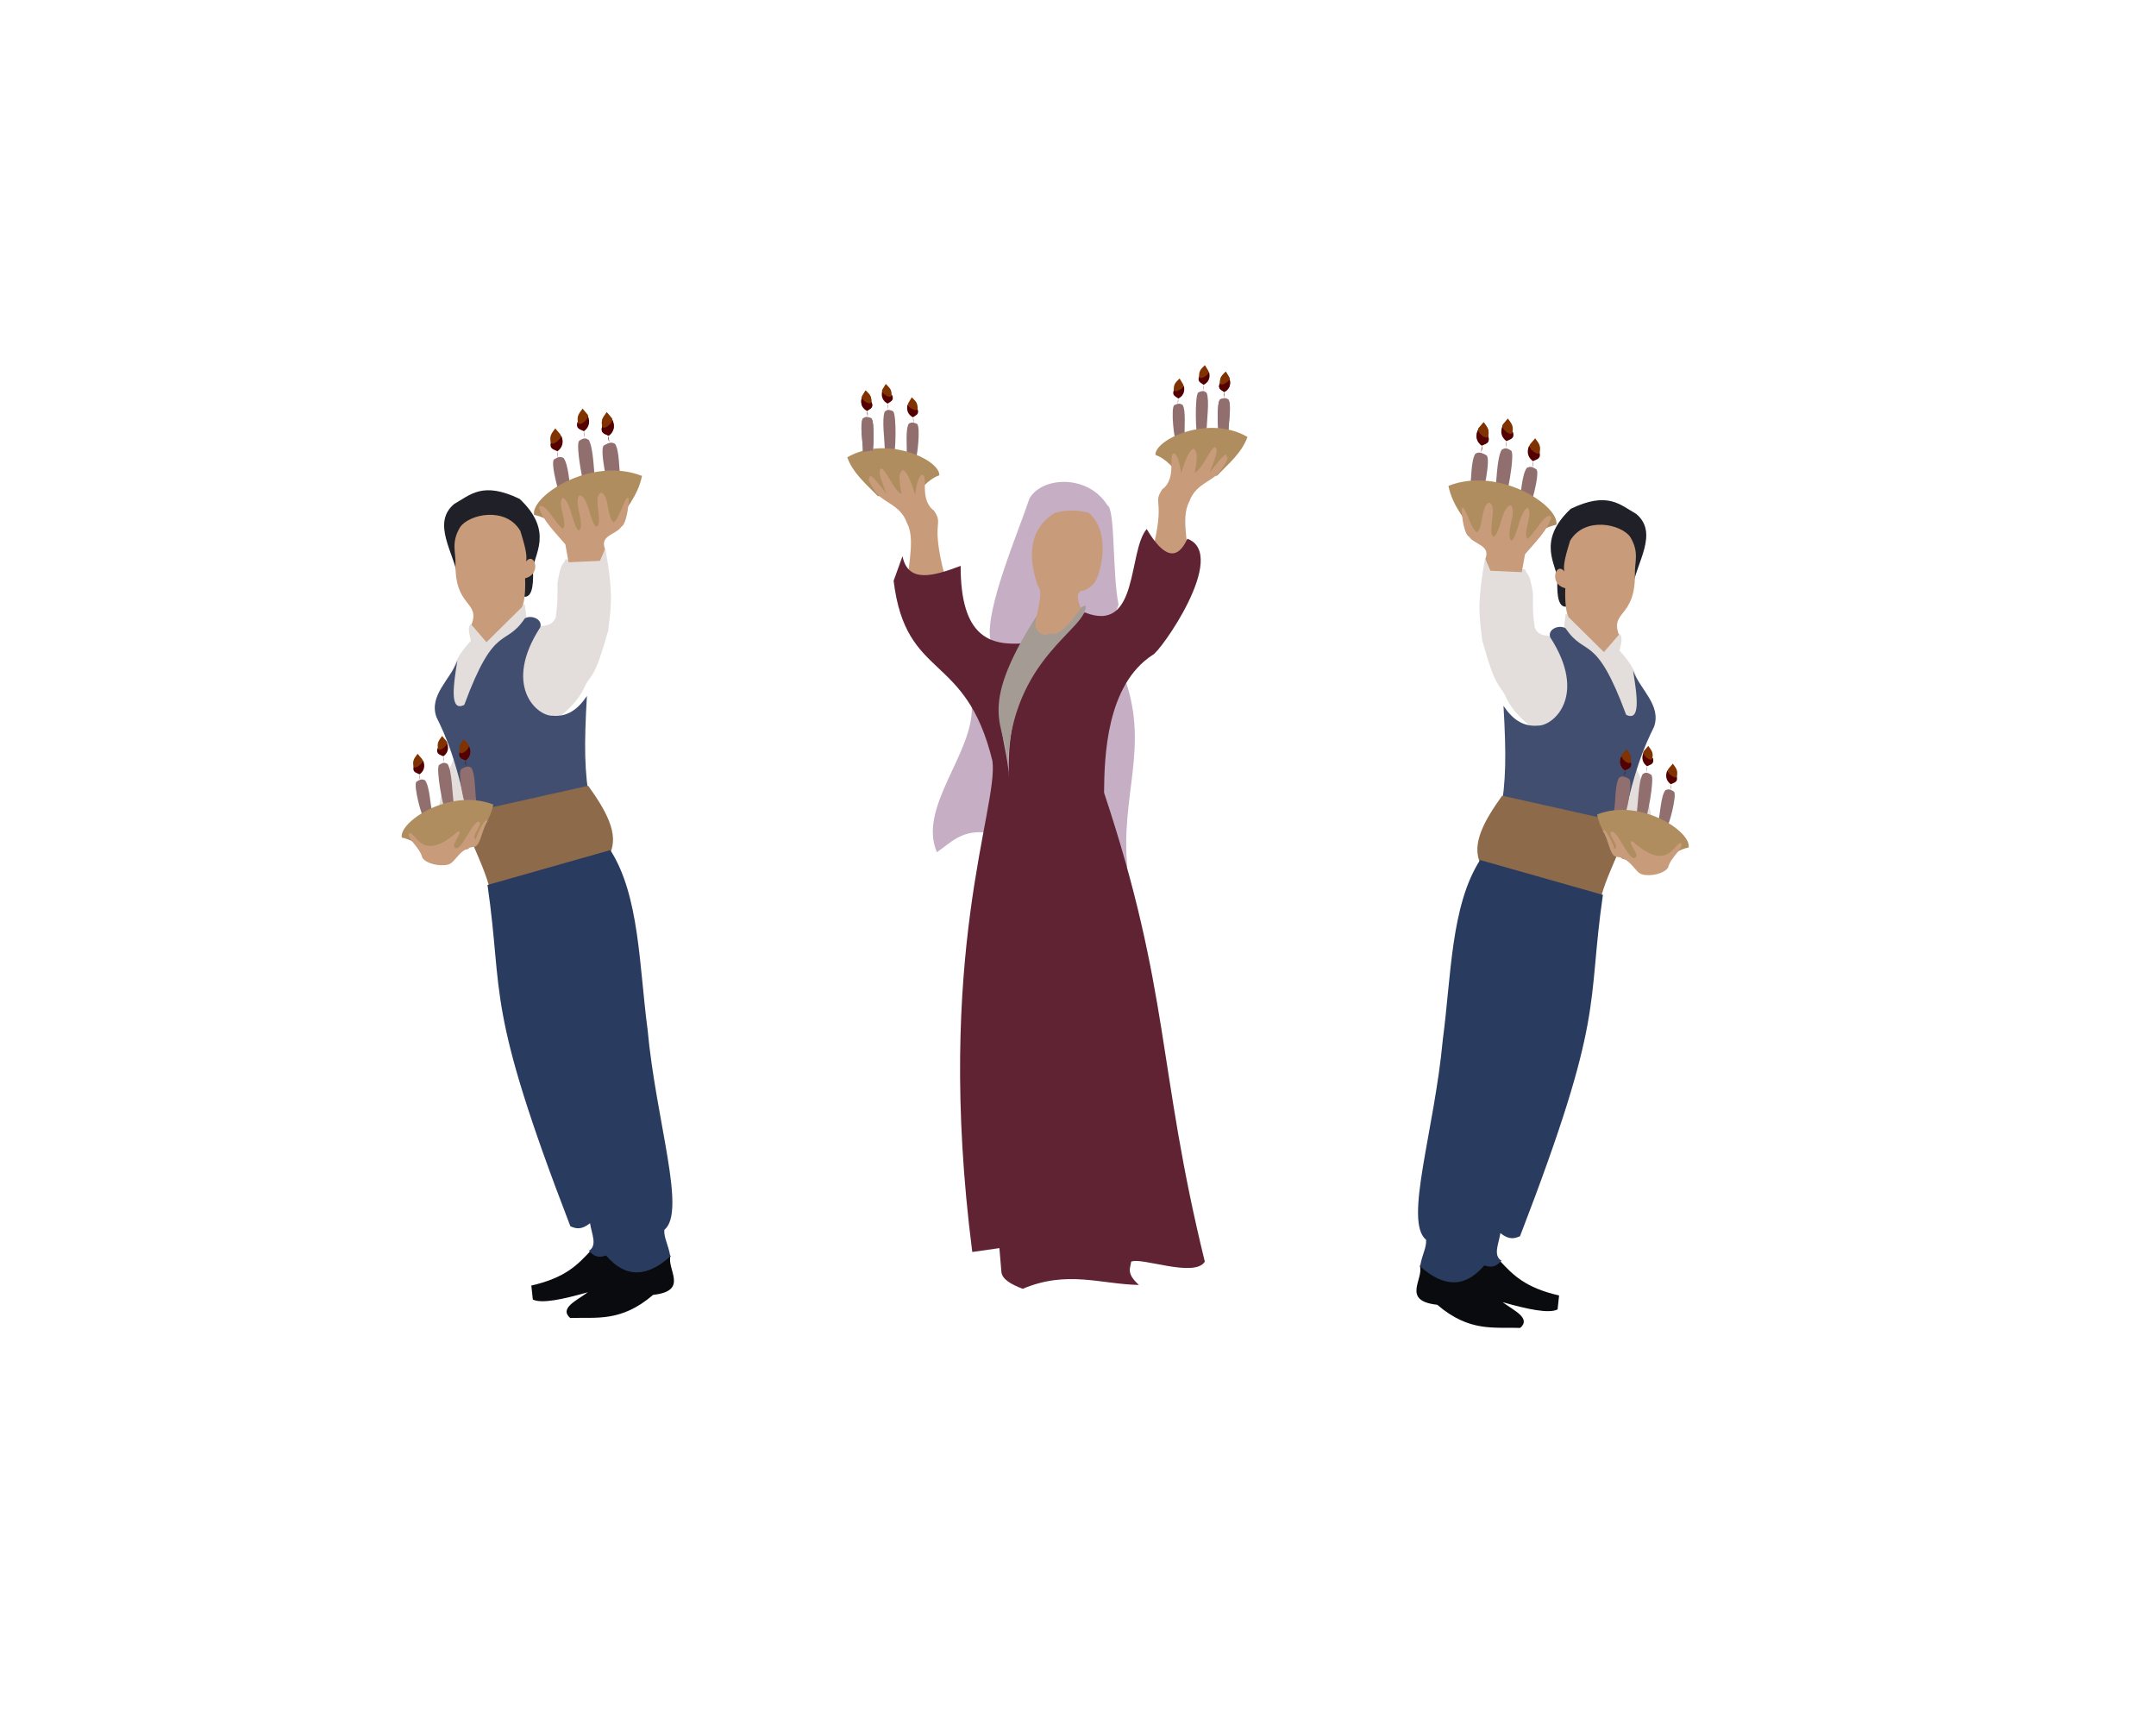 <?xml version="1.0" encoding="UTF-8"?>
<svg version="1.1" viewBox="0 0 1000 800" xmlns="http://www.w3.org/2000/svg">
<g transform="matrix(1.466 0 0 1.466 -256.56 -108.17)">
<path d="m549.85 212.42c-0.228-3.368 0.457-8.49-0.665-10.53-0.723-0.383-1.073-0.649-2.582 0.023-1.349 0.542 0.056 12.365 0.367 10.269z" fill="#916f6f"/>
<path d="m556.73 211.12c2e-3 -4.171 1.035-10.429 0.054-13.038-0.696-0.534-1.026-0.891-2.578-0.189-1.383 0.555-0.788 15.25-0.334 12.692z" fill="#916f6f"/>
<path d="m563.66 210.79c2e-3 -3.375 1.035-8.439 0.054-10.55-0.696-0.432-1.026-0.721-2.578-0.153-1.383 0.449-0.788 12.34-0.334 10.27z" fill="#916f6f"/>
<path d="m562.18 199.63v-0.766c0-0.051 0.051 0.153 0 0.153-0.051 0 0-0.102 0-0.153 0-0.102-0.017-0.206 0-0.307 0.043-0.257 0.102-0.511 0.153-0.766 1.3-0.657 2.277-1.999 1.686-4.139-0.776 1.136-1.714 1.686-3.066 1.38-0.811 1.873 0.571 2.101 1.38 2.759" fill="#500"/>
<path d="m563.91 193.14-1.084-1.788c-1.159 1.2-1.829 1.642-1.843 3.414-0.179 1.758 3.724-0.45 2.926-1.626z" fill="#803300"/>
<path d="m563.66 210.79c2e-3 -3.375 1.035-8.439 0.054-10.55-0.696-0.432-1.026-0.721-2.578-0.153-1.383 0.449-0.788 12.34-0.334 10.27z" fill="#916f6f"/>
<path d="m562.18 199.63v-0.766c0-0.051 0.051 0.153 0 0.153-0.051 0 0-0.102 0-0.153 0-0.102-0.017-0.206 0-0.307 0.043-0.257 0.102-0.511 0.153-0.766 1.3-0.657 2.277-1.999 1.686-4.139-0.776 1.136-1.714 1.686-3.066 1.38-0.811 1.873 0.571 2.101 1.38 2.759" fill="#500"/>
<path d="m563.91 193.14-1.084-1.788c-1.159 1.2-1.829 1.642-1.843 3.414-0.179 1.758 3.724-0.45 2.926-1.626z" fill="#803300"/>
<path d="m547.67 201.69v-0.766c0-0.051 0.051 0.153 0 0.153-0.051 0 0-0.102 0-0.153 0-0.102-0.017-0.206 0-0.307 0.043-0.257 0.102-0.511 0.153-0.766 1.3-0.657 2.277-1.999 1.686-4.139-0.776 1.136-1.714 1.686-3.066 1.38-0.811 1.873 0.571 2.101 1.38 2.759" fill="#500"/>
<path d="m549.29 195.3-1.084-1.788c-1.159 1.2-1.829 1.642-1.843 3.414-0.179 1.758 3.724-0.45 2.926-1.626z" fill="#803300"/>
<path d="m555.68 197.36v-0.766c0-0.051 0.051 0.153 0 0.153-0.051 0 0-0.102 0-0.153 0-0.102-0.017-0.206 0-0.307 0.043-0.257 0.102-0.511 0.153-0.766 1.301-0.657 2.278-1.999 1.686-4.139-0.776 1.136-1.714 1.686-3.066 1.38-0.811 1.873 0.571 2.101 1.379 2.759" fill="#500"/>
<path d="m557.3 191.08-1.084-1.788c-1.159 1.2-1.829 1.642-1.843 3.414-0.179 1.758 3.724-0.45 2.926-1.626z" fill="#803300"/>
<path d="m461.84 218.37c0.228-3.368-0.457-8.49 0.665-10.53 0.723-0.383 1.073-0.649 2.582 0.023 1.349 0.542-0.056 12.365-0.367 10.269z" fill="#916f6f"/>
<path d="m454.96 217.07c-2e-3 -4.171-1.035-10.429-0.054-13.038 0.696-0.534 1.026-0.891 2.578-0.189 1.383 0.555 0.787 15.25 0.334 12.692z" fill="#916f6f"/>
<path d="m448.03 216.75c-2e-3 -3.375-1.035-8.439-0.054-10.55 0.696-0.432 1.026-0.721 2.578-0.153 1.383 0.449 0.788 12.34 0.334 10.27z" fill="#916f6f"/>
<path d="m569.69 212.02c-1.767 4.959-5.953 8.466-9.657 12.263l-11.19 0.613c-2.395-2.757-4.516-5.785-8.277-7.204-0.201-4.931 16.916-12.842 29.124-5.672z" fill="#af8d5f"/>
<path d="m443.07 218.46c1.767 4.959 5.953 8.466 9.657 12.263l11.19 0.613c2.395-2.757 4.516-5.785 8.277-7.204 0.201-4.931-16.916-12.842-29.124-5.672z" fill="#af8d5f"/>
<path d="m551.46 253.26c-1.101-9.964-2.55-16.368-0.153-20.847 2.15-6.075 8.186-6.314 10.423-10.577 2.994-4.327 0.975-2.924 1.38-4.292-1.177 0.058-3.432 3.348-5.365 5.672 2.546-6.35 2.25-6.523 1.993-7.818-1.361-1.149-3.91 6.447-6.745 7.971 1.367-7.257 0.253-6.572-0.307-7.664-1.135 0.284-2.442 2.631-3.985 7.818-0.506-3.769-1.231-5.786-2.146-6.285-2.298 0.041 1.057 7.777-3.832 11.343-3.507 5.289 1.939 2.296-4.445 24.372z" fill="#c89b7a"/>
<path d="m461.77 260c1.101-9.964 2.55-16.368 0.153-20.847-2.15-6.075-8.186-6.314-10.423-10.577-2.994-4.327-0.975-2.924-1.38-4.292 1.177 0.058 3.432 3.348 5.365 5.672-2.546-6.35-2.25-6.523-1.993-7.818 1.361-1.149 3.91 6.447 6.745 7.971-1.367-7.257-0.253-6.572 0.307-7.664 1.135 0.284 2.442 2.631 3.985 7.818 0.506-3.769 1.231-5.785 2.146-6.285 2.297 0.041-1.057 7.777 3.832 11.343 3.507 5.289-1.939 2.296 4.445 24.372z" fill="#c89b7a"/>
<path d="m482.47 297.4c0.506 14.703-17.171 31.86-11.037 45.986 4.224-2.919 7.562-6.834 14.869-6.285l45.372 11.037c-2.157-22.408 6.676-37.393-0.46-58.708z" fill="#c6aec4"/>
<path d="m488.29 275.79c-1.477-9.661 9.064-34.094 12.416-44.299 3.952-6.95 18.466-7.757 24.679 2.146 2.532 1.241 1.505 21.846 3.526 31.424l-4.752 12.723-32.803 3.526z" fill="#c6aec4"/>
<path d="m482.62 469.85c-12.106-94.307 8.313-140.4 6.385-155.31-8.452-34.848-27.372-25.174-31.27-57.022l2.812-7.785c1.749 8.691 9.831 6.299 18.394 3.066-0.038 22.648 9.376 25.201 19.621 24.526-12.634 19.684-4.743 29.516-4.292 42.92-1.336-25.849 9.778-40.632 23.913-52.73 17.277 6.905 13.577-19.241 19.621-26.365 5.461 9.206 9.727 10.045 12.876 3.066 13.268 5.002-8.782 36.126-11.037 36.788-14.562 9.507-15.235 32.041-15.329 43.533 20.975 63.075 16.822 87.019 31.883 148.38-3.287 5.195-20.157-1.542-23.299 0-0.258 2.049-1.665 3.668 2.453 7.358-12.052-0.224-22.674-4.738-36.788 1.226-3.568-1.399-6.605-2.976-6.745-5.518l-0.613-7.358z" fill="#602333"/>
<path d="m503.28 268.14c-20.551 31.972-9.129 34.994-9.538 48.125 1.256-34.687 25.455-43.366 24.761-50.938-5.401 1.635-4.599 7.832-13.272 9.1-1.648-0.599-2.607-2.232-1.951-6.287z" fill="#a49b94"/>
<path d="m503.06 268.35c2.165-9.272 0.461-8.044 0-10.189-2.91-8.824-2.198-17.287 5.636-22.111 3.419-0.97 7.011-1.073 10.839 0 7.511 6.747 3.343 20.065 1.734 22.111-1.445 1.698-2.89 2.538-4.335 2.601-1.544 1.035-0.868 3.179 0 5.42-7.786 11.146-8.576 7.008-11.362 8.481-3.056-0.837-3.466-3.052-2.511-6.313z" fill="#c89b7a"/>
<path d="m449.51 205.59v-0.766c0-0.051-0.051 0.153 0 0.153s0-0.102 0-0.153c0-0.102 0.017-0.206 0-0.307-0.043-0.257-0.102-0.511-0.153-0.766-1.3-0.657-2.277-1.999-1.686-4.139 0.776 1.136 1.714 1.686 3.066 1.38 0.811 1.873-0.571 2.101-1.38 2.759" fill="#500"/>
<path d="m447.78 199.09 1.084-1.788c1.159 1.2 1.829 1.642 1.843 3.414 0.179 1.758-3.724-0.45-2.926-1.626z" fill="#803300"/>
<path d="m448.03 216.75c-2e-3 -3.375-1.035-8.439-0.054-10.55 0.696-0.432 1.026-0.721 2.578-0.153 1.383 0.449 0.788 12.34 0.334 10.27z" fill="#916f6f"/>
<path d="m449.51 205.59v-0.766c0-0.051-0.051 0.153 0 0.153s0-0.102 0-0.153c0-0.102 0.017-0.206 0-0.307-0.043-0.257-0.102-0.511-0.153-0.766-1.3-0.657-2.277-1.999-1.686-4.139 0.776 1.136 1.714 1.686 3.066 1.38 0.811 1.873-0.571 2.101-1.38 2.759" fill="#500"/>
<path d="m447.78 199.09 1.084-1.788c1.159 1.2 1.829 1.642 1.843 3.414 0.179 1.758-3.724-0.45-2.926-1.626z" fill="#803300"/>
<path d="m464.02 207.64v-0.766c0-0.051-0.051 0.153 0 0.153 0.051 0 0-0.102 0-0.153 0-0.102 0.017-0.206 0-0.307-0.043-0.257-0.102-0.511-0.153-0.766-1.301-0.657-2.277-1.999-1.686-4.139 0.776 1.136 1.714 1.686 3.066 1.38 0.811 1.873-0.571 2.101-1.38 2.759" fill="#500"/>
<path d="m462.4 201.26 1.084-1.788c1.159 1.2 1.829 1.642 1.843 3.414 0.179 1.758-3.724-0.45-2.926-1.626z" fill="#803300"/>
<path d="m456.01 203.31v-0.766c0-0.051-0.051 0.153 0 0.153s0-0.102 0-0.153c0-0.102 0.017-0.206 0-0.307-0.043-0.257-0.102-0.511-0.153-0.766-1.301-0.657-2.277-1.999-1.686-4.139 0.776 1.136 1.714 1.686 3.066 1.38 0.811 1.873-0.571 2.101-1.38 2.759" fill="#500"/>
<path d="m454.17 197.03 1.084-1.788c1.159 1.2 1.829 1.642 1.843 3.414 0.179 1.758-3.724-0.45-2.926-1.626z" fill="#803300"/>
</g>
<g transform="matrix(1.466 0 0 1.466 -561.54 -162.39)">
<path d="m863.52 270.55c0.858-3.777 0.986-9.707 2.63-11.818 0.894-0.305 1.34-0.544 2.943 0.489 1.443 0.856-2.26 14.008-2.242 11.576z" fill="#916f6f"/>
<path d="m848.04 266.25c0.598-3.827 0.318-9.752 1.812-11.971 0.871-0.365 1.299-0.634 2.97 0.286 1.498 0.756-1.293 14.131-1.442 11.703z" fill="#916f6f"/>
<path d="m848.57 266.52c0.598-3.827 0.318-9.752 1.812-11.971 0.871-0.365 1.299-0.634 2.97 0.286 1.498 0.756-1.293 14.131-1.442 11.703z" fill="#916f6f"/>
<path d="m855.89 267.85c0.739-4.729 0.671-12.008 2.254-14.791 0.889-0.48 1.329-0.826 2.976 0.248 1.48 0.876-1.81 17.43-1.873 14.448z" fill="#916f6f"/>
<path d="m851.71 253.85c0.045-0.29 0.091-0.579 0.136-0.869 0.01-0.056-0.086 0.166-0.029 0.175 0.058 9e-3 0.017-0.115 0.029-0.175 0.017-0.115 0.055-0.229 0.054-0.348 0-0.299-0.026-0.597-0.039-0.896-1.368-0.977-2.245-2.673-1.189-4.994 0.684 1.426 1.657 2.218 3.254 2.112 0.593 2.268-1.025 2.28-2.065 2.881" fill="#500"/>
<path d="m850.89 246.18 1.555-1.833c1.11 1.567 1.796 2.188 1.497 4.2-0.108 2.025-4.17-1.177-3.051-2.367z" fill="#803300"/>
<path d="m851.71 253.85c0.045-0.29 0.091-0.579 0.136-0.869 0.01-0.056-0.086 0.166-0.029 0.175 0.058 9e-3 0.017-0.115 0.029-0.175 0.017-0.115 0.055-0.229 0.054-0.348 0-0.299-0.026-0.597-0.039-0.896-1.368-0.977-2.245-2.673-1.189-4.994 0.684 1.426 1.657 2.218 3.254 2.112 0.593 2.268-1.025 2.28-2.065 2.881" fill="#500"/>
<path d="m850.89 246.18 1.555-1.833c1.11 1.567 1.796 2.188 1.497 4.2-0.108 2.025-4.17-1.177-3.051-2.367z" fill="#803300"/>
<path d="m867.91 258.78c0.045-0.29 0.091-0.579 0.136-0.869 0.01-0.056-0.086 0.166-0.029 0.175 0.058 9e-3 0.017-0.115 0.029-0.175 0.017-0.115 0.055-0.229 0.055-0.347 0-0.299-0.026-0.597-0.039-0.896-1.368-0.977-2.244-2.673-1.189-4.994 0.684 1.426 1.657 2.218 3.254 2.112 0.593 2.268-1.025 2.28-2.065 2.881" fill="#500"/>
<path d="m867.19 251.25 1.555-1.833c1.11 1.567 1.796 2.188 1.497 4.2-0.108 2.025-4.17-1.177-3.052-2.367z" fill="#803300"/>
<path d="m859.53 252.44c0.045-0.29 0.091-0.579 0.136-0.869 0.01-0.056-0.086 0.166-0.029 0.175 0.058 9e-3 0.017-0.115 0.029-0.175 0.017-0.115 0.056-0.229 0.055-0.348 0-0.299-0.026-0.597-0.039-0.896-1.368-0.977-2.245-2.673-1.19-4.994 0.684 1.426 1.657 2.218 3.254 2.112 0.593 2.268-1.025 2.28-2.065 2.881" fill="#500"/>
<path d="m858.55 244.99 1.555-1.833c1.11 1.567 1.796 2.188 1.497 4.2-0.108 2.025-4.17-1.177-3.051-2.367z" fill="#803300"/>
<path d="m841.31 264.46c1.203 6.287 5.602 11.29 9.365 16.549l13.408 2.855c3.414-2.857 6.545-6.089 11.358-7.081 1.171-5.881-18.029-18.619-34.132-12.323z" fill="#af8d5f"/>
<path d="m852.82 287.73c-2.684 15.408-1.56 18.531-0.831 25.656 4.291 15.34 5.228 13.547 7.262 17.358 2.76 6.745 9.578 10.927 15.42 15.725l31.692 28.671c-0.767-8.412-2.928-16.381-6.807-23.802l3.297-17.506c-2.472-5.748 0.691-8.312-7.419-17.244 0.586-2.294 1.099-4.521-0.01-5.269-0.689-0.026-1.457 0.451-2.538 2.929-4.637-3.09 0.038-7.245-14.501-9.204l-0.543 4.351-4.298 2.654c-1.837-0.353-3.841-0.158-4.959-2.857-0.711-5.261-0.523-7.701-0.533-10.758-1.175-7.098-1.725-5.411-2.551-7.609-4.106 0.123-8.022 2.054-12.685-3.096z" fill="#e3dedb"/>
<path d="m895.43 376.86c4.296-22.538 8.063-30.299 10.916-36.142 2.425-6.84-4.417-11.858-6.629-17.787 1.448 8.64 2.305 16.196-2.187 13.958-9.674-26.21-12.89-17.981-19.128-27.33-1.965-1.287-5.741 0.162-4.916 2.783 11.928 18.399 1.132 28.084-3.847 27.977-4.869 0.454-8.22-2.223-10.912-6.26 0.912 15.752 0.799 23.923-0.958 33.822 13.355 1.339 25.944 4.26 37.66 8.979z" fill="#414e70"/>
<path d="m899.49 296.84c1.207-8.026 8.517-17.449 1.19-23.52-5.072-2.864-8.975-7.225-20.687-1.577-11.109 10.468-4.224 17.862-4.217 22.491-0.235 5.606 0.54 8.986 3.122 8.391z" fill="#202128"/>
<path d="m893.7 367.47c0.537-3.437 0.285-8.759 1.628-10.752 0.782-0.328 1.167-0.569 2.668 0.257 1.346 0.679-1.161 12.692-1.296 10.512z" fill="#916f6f"/>
<path d="m851.5 384.09c-3.123-6.297 1.255-13.853 6.808-21.607l38.231 8.556c2.221 4.914-4.584 13.636-7.331 24.947z" fill="#8d6a4a"/>
<path d="m894.17 367.72c0.537-3.437 0.285-8.759 1.627-10.752 0.782-0.328 1.167-0.569 2.667 0.257 1.346 0.679-1.161 12.692-1.296 10.512z" fill="#916f6f"/>
<path d="m900.75 368.92c0.664-4.248 0.603-10.786 2.024-13.286 0.798-0.431 1.194-0.742 2.673 0.223 1.329 0.787-1.626 15.655-1.682 12.978z" fill="#916f6f"/>
<path d="m907.6 371.34c0.771-3.393 0.886-8.718 2.362-10.615 0.803-0.274 1.203-0.489 2.644 0.439 1.296 0.769-2.03 12.582-2.014 10.398z" fill="#916f6f"/>
<path d="m888.34 368.42c1.02 5.333 4.752 9.577 7.944 14.038l11.374 2.421c2.896-2.423 5.552-5.165 9.636-6.006 0.993-4.989-15.294-15.794-28.954-10.453z" fill="#af8d5f"/>
<path d="m832.24 511.12c1.434 4.261-6.008 11.142 5.541 12.419 10.184 8.726 17.977 7.014 26.233 7.318 3.59-3.104-2.124-5.544-5.569-8.145 7.861 2.235 14.625 3.69 17.394 2.297l0.478-4.417c-10.866-2.474-14.693-6.665-18.623-10.832z" fill="#0a0b0f"/>
<path d="m832.34 511.37c0.678-3.934 2.076-5.854 1.894-8.393-7.1-5.822 2.613-34.242 5.31-63.473 2.655-19.949 2.524-42.226 11.775-56.667l38.861 11.026c-5.159 35.724 0.949 37.493-26.222 107.98-1.659 0.696-3.353 1.31-6.22-0.974-0.5 3.37-2.411 7.029 0.367 8.747-0.987 0.793-2.046 2.663-5.443 1.464-6.224 7.352-13.046 6.812-20.322 0.292z" fill="#293b5f"/>
<path d="m902.54 387.38c-2.429-0.75-3.482-5.304-8.323-5.582-1.929-0.666-2.363-5.801-4.074-8.125 0.546-1.242 2.415 2.086 3.808 5.73 1.475-1.09-1.987-4.26-1.303-5.338 1.667-1.698 5.052 7.736 7.271 8.198 2.899-0.348-2.519-5.288-0.435-5.416 11.724 10.618 13.445-0.327 15.502 0.718 0.76 1.702-3.287 4.151-4.199 7.684-1.169 1.848-5.437 2.899-8.248 2.13z" fill="#c89b7a"/>
<path d="m896.99 356.34c0.041-0.26 0.081-0.52 0.122-0.78 0.01-0.05-0.077 0.149-0.026 0.157 0.053 9e-3 0.017-0.103 0.026-0.157 0.017-0.103 0.05-0.206 0.049-0.312 0-0.268-0.023-0.537-0.035-0.805-1.229-0.878-2.016-2.401-1.068-4.485 0.615 1.281 1.488 1.992 2.923 1.897 0.533 2.038-0.921 2.048-1.855 2.588" fill="#500"/>
<path d="m896.26 349.45 1.397-1.647c0.997 1.408 1.613 1.965 1.344 3.773-0.097 1.819-3.746-1.057-2.741-2.126z" fill="#803300"/>
<path d="m896.99 356.34c0.041-0.26 0.081-0.52 0.122-0.78 0.01-0.05-0.077 0.149-0.026 0.157 0.053 9e-3 0.017-0.103 0.026-0.157 0.017-0.103 0.05-0.206 0.049-0.312 0-0.268-0.023-0.537-0.035-0.805-1.229-0.878-2.016-2.401-1.068-4.485 0.615 1.281 1.488 1.992 2.923 1.897 0.533 2.038-0.921 2.048-1.855 2.588" fill="#500"/>
<path d="m896.26 349.45 1.397-1.647c0.997 1.408 1.613 1.965 1.344 3.773-0.097 1.819-3.746-1.057-2.741-2.126z" fill="#803300"/>
<path d="m911.54 360.77c0.041-0.26 0.082-0.52 0.122-0.78 0.01-0.05-0.077 0.149-0.026 0.157 0.053 9e-3 0.017-0.103 0.026-0.157 0.017-0.103 0.049-0.206 0.049-0.312 0-0.268-0.023-0.537-0.035-0.805-1.228-0.878-2.016-2.401-1.068-4.485 0.615 1.281 1.488 1.992 2.923 1.897 0.533 2.037-0.92 2.047-1.855 2.588" fill="#500"/>
<path d="m910.9 354 1.397-1.647c0.997 1.408 1.613 1.965 1.344 3.773-0.097 1.819-3.746-1.057-2.741-2.126z" fill="#803300"/>
<path d="m904.02 355.07c0.041-0.26 0.082-0.52 0.122-0.78 0.01-0.05-0.077 0.149-0.026 0.157 0.052 9e-3 0.017-0.103 0.026-0.157 0.017-0.103 0.05-0.206 0.049-0.312 0-0.268-0.023-0.536-0.035-0.805-1.228-0.878-2.016-2.401-1.068-4.485 0.615 1.281 1.488 1.992 2.923 1.897 0.533 2.037-0.921 2.047-1.855 2.588" fill="#500"/>
<path d="m903.13 348.38 1.397-1.647c0.997 1.408 1.613 1.965 1.344 3.773-0.097 1.819-3.746-1.057-2.741-2.126z" fill="#803300"/>
<path d="m852.97 287.61c1.784-4.365-3.435-4.523-5.135-7.043-1.621-0.875-2.319-6.52-2.36-8.826 0.885-2.221 2.661 6.069 4.801 7.407 2.073-1.264 1.405-8.92 3.962-9.361 2.82 1.011-0.796 9.49 1.366 10.75 2.208-0.95 2.407-9.344 5.442-9.961 2.089 2.208-1.932 9.066 0.177 11.257 1.974-1.179 2.394-8.815 5.121-10.566 1.953 2.212-1.713 7.921-0.038 9.976 2.377-1.607 5.887-9.149 7.589-6.852-1.204 4.155-5.123 7.885-8.352 11.723l-1.026 5.662-9.912-0.444z" fill="#c89b7a"/>
<path d="m879.34 306.02c-0.751-1.206-1.228-4.438-1.058-9.177-5.383-1.294-2.981-8.572-0.277-5.311-0.555-1.978 0.61-5.827 1.797-9.7 4.682-7.836 16.226-5.237 19.038-1.176 2.978 4.935 1.294 8.041 1.467 11.875 0.135 13.656-7.877 11.465-5.061 19.032l-4.743 5.495z" fill="#c89b7a"/>
</g>
<g transform="matrix(1.466 0 0 1.466 46.162 -196.28)">
<path d="m149.41 290.54c-0.858-3.777-0.986-9.707-2.63-11.818-0.894-0.305-1.34-0.544-2.943 0.489-1.443 0.856 2.26 14.008 2.242 11.576z" fill="#916f6f"/>
<path d="m164.89 286.23c-0.598-3.827-0.318-9.752-1.812-11.971-0.871-0.365-1.299-0.634-2.97 0.286-1.498 0.756 1.293 14.131 1.442 11.703z" fill="#916f6f"/>
<path d="m164.36 286.5c-0.598-3.827-0.318-9.752-1.812-11.971-0.871-0.365-1.299-0.634-2.97 0.286-1.498 0.756 1.293 14.131 1.442 11.703z" fill="#916f6f"/>
<path d="m157.04 287.84c-0.739-4.729-0.671-12.008-2.254-14.791-0.889-0.48-1.329-0.826-2.976 0.248-1.48 0.876 1.81 17.429 1.873 14.448z" fill="#916f6f"/>
<path d="m161.22 273.84c-0.045-0.29-0.091-0.579-0.136-0.869-9e-3 -0.056 0.086 0.166 0.029 0.175-0.058 0.01-0.017-0.115-0.029-0.175-0.017-0.115-0.056-0.229-0.054-0.348 2e-3 -0.299 0.026-0.597 0.039-0.896 1.368-0.977 2.245-2.673 1.19-4.994-0.684 1.426-1.657 2.218-3.254 2.112-0.593 2.268 1.025 2.28 2.065 2.881" fill="#500"/>
<path d="m162.04 266.16-1.555-1.833c-1.11 1.567-1.796 2.188-1.497 4.2 0.108 2.025 4.17-1.177 3.051-2.367z" fill="#803300"/>
<path d="m161.22 273.84c-0.045-0.29-0.091-0.579-0.136-0.869-9e-3 -0.056 0.086 0.166 0.029 0.175-0.058 0.01-0.017-0.115-0.029-0.175-0.017-0.115-0.056-0.229-0.054-0.348 2e-3 -0.299 0.026-0.597 0.039-0.896 1.368-0.977 2.245-2.673 1.19-4.994-0.684 1.426-1.657 2.218-3.254 2.112-0.593 2.268 1.025 2.28 2.065 2.881" fill="#500"/>
<path d="m162.04 266.16-1.555-1.833c-1.11 1.567-1.796 2.188-1.497 4.2 0.108 2.025 4.17-1.177 3.051-2.367z" fill="#803300"/>
<path d="m145.02 278.76c-0.045-0.29-0.091-0.579-0.136-0.869-9e-3 -0.056 0.086 0.166 0.029 0.175-0.058 9e-3 -0.017-0.115-0.029-0.175-0.017-0.115-0.056-0.229-0.054-0.347 2e-3 -0.299 0.026-0.597 0.039-0.896 1.368-0.977 2.245-2.673 1.19-4.994-0.684 1.426-1.657 2.218-3.254 2.112-0.593 2.268 1.025 2.28 2.065 2.881" fill="#500"/>
<path d="m145.74 271.23-1.555-1.834c-1.11 1.567-1.796 2.188-1.497 4.2 0.108 2.025 4.17-1.177 3.052-2.367z" fill="#803300"/>
<path d="m153.4 272.42c-0.045-0.29-0.091-0.579-0.136-0.869-9e-3 -0.056 0.086 0.166 0.029 0.175-0.058 0.01-0.017-0.115-0.029-0.175-0.017-0.115-0.056-0.229-0.054-0.348 2e-3 -0.299 0.026-0.597 0.039-0.896 1.368-0.977 2.245-2.673 1.19-4.994-0.684 1.426-1.657 2.218-3.254 2.112-0.593 2.268 1.025 2.28 2.065 2.881" fill="#500"/>
<path d="m154.38 264.98-1.555-1.833c-1.11 1.567-1.796 2.188-1.497 4.2 0.108 2.025 4.17-1.177 3.051-2.367z" fill="#803300"/>
<path d="m171.62 284.44c-1.203 6.287-5.602 11.29-9.365 16.549l-13.408 2.855c-3.414-2.857-6.545-6.089-11.359-7.081-1.171-5.881 18.029-18.618 34.132-12.323z" fill="#af8d5f"/>
<path d="m160.11 307.71c2.684 15.408 1.56 18.531 0.831 25.656-4.291 15.34-5.228 13.547-7.262 17.358-2.76 6.745-9.578 10.927-15.42 15.725l-31.691 28.672c0.767-8.412 2.928-16.381 6.807-23.802l-3.297-17.506c2.472-5.748-0.691-8.312 7.419-17.244-0.586-2.294-1.099-4.521 9e-3 -5.269 0.689-0.026 1.457 0.451 2.538 2.929 4.637-3.09-0.037-7.245 14.501-9.204l0.543 4.351 4.298 2.654c1.837-0.353 3.841-0.158 4.959-2.856 0.711-5.261 0.523-7.701 0.533-10.758 1.175-7.098 1.725-5.411 2.551-7.609 4.106 0.123 8.022 2.054 12.685-3.096z" fill="#e3dedb"/>
<path d="m117.5 396.85c-4.296-22.538-8.063-30.299-10.916-36.142-2.425-6.84 4.417-11.858 6.629-17.787-1.448 8.64-2.305 16.196 2.187 13.958 9.674-26.21 12.89-17.981 19.128-27.33 1.965-1.287 5.741 0.162 4.916 2.783-11.928 18.399-1.132 28.084 3.847 27.977 4.869 0.454 8.22-2.223 10.912-6.26-0.912 15.752-0.799 23.923 0.958 33.822-13.355 1.339-25.944 4.26-37.661 8.979z" fill="#414e70"/>
<path d="m113.43 316.82c-1.207-8.026-8.517-17.449-1.19-23.52 5.072-2.864 8.975-7.225 20.687-1.577 11.109 10.468 4.224 17.862 4.217 22.491 0.235 5.606-0.54 8.986-3.122 8.391z" fill="#202128"/>
<path d="m119.23 387.46c-0.537-3.437-0.285-8.759-1.628-10.752-0.782-0.328-1.167-0.569-2.667 0.257-1.346 0.679 1.161 12.692 1.296 10.512z" fill="#916f6f"/>
<path d="m161.42 404.07c3.123-6.297-1.255-13.853-6.808-21.607l-38.231 8.556c-2.221 4.914 4.584 13.636 7.331 24.947z" fill="#8d6a4a"/>
<path d="m118.76 387.7c-0.537-3.437-0.285-8.759-1.627-10.752-0.782-0.328-1.167-0.569-2.668 0.257-1.346 0.679 1.161 12.692 1.296 10.512z" fill="#916f6f"/>
<path d="m112.18 388.9c-0.664-4.248-0.603-10.786-2.024-13.286-0.798-0.431-1.194-0.742-2.673 0.223-1.329 0.787 1.626 15.655 1.682 12.978z" fill="#916f6f"/>
<path d="m105.33 391.32c-0.771-3.393-0.886-8.718-2.362-10.615-0.803-0.274-1.203-0.489-2.644 0.439-1.296 0.769 2.03 12.582 2.014 10.398z" fill="#916f6f"/>
<path d="m124.59 388.4c-1.02 5.333-4.752 9.577-7.944 14.038l-11.374 2.421c-2.896-2.423-5.552-5.165-9.635-6.006-0.993-4.989 15.294-15.794 28.954-10.453z" fill="#af8d5f"/>
<path d="m180.69 531.1c-1.434 4.261 6.008 11.142-5.541 12.419-10.184 8.726-17.977 7.014-26.233 7.318-3.59-3.104 2.124-5.544 5.569-8.145-7.861 2.235-14.625 3.69-17.394 2.297l-0.478-4.417c10.866-2.474 14.693-6.665 18.623-10.832z" fill="#0a0b0f"/>
<path d="m180.59 531.35c-0.678-3.934-2.076-5.854-1.894-8.393 7.1-5.822-2.613-34.242-5.31-63.473-2.655-19.949-2.524-42.226-11.775-56.667l-38.861 11.026c5.159 35.724-0.949 37.493 26.222 107.98 1.659 0.696 3.353 1.309 6.22-0.974 0.5 3.37 2.411 7.029-0.367 8.747 0.987 0.793 2.046 2.663 5.443 1.464 6.224 7.352 13.046 6.812 20.322 0.292z" fill="#293b5f"/>
<path d="m110.39 407.36c2.429-0.75 3.482-5.304 8.323-5.582 1.929-0.666 2.363-5.801 4.074-8.125-0.546-1.242-2.415 2.086-3.808 5.73-1.475-1.09 1.987-4.26 1.303-5.338-1.668-1.698-5.052 7.736-7.272 8.198-2.899-0.348 2.519-5.288 0.435-5.416-11.724 10.618-13.445-0.327-15.502 0.718-0.76 1.702 3.287 4.151 4.199 7.684 1.168 1.848 5.437 2.899 8.248 2.13z" fill="#c89b7a"/>
<path d="m115.94 376.33c-0.041-0.26-0.082-0.52-0.122-0.78-9e-3 -0.05 0.077 0.149 0.026 0.157-0.052 9e-3 -0.017-0.103-0.026-0.157-0.017-0.103-0.05-0.206-0.049-0.312 2e-3 -0.268 0.023-0.537 0.035-0.805 1.228-0.878 2.016-2.401 1.068-4.485-0.615 1.281-1.488 1.992-2.923 1.897-0.533 2.038 0.921 2.048 1.855 2.588" fill="#500"/>
<path d="m116.67 369.43-1.397-1.647c-0.997 1.408-1.613 1.965-1.344 3.773 0.097 1.819 3.746-1.057 2.741-2.126z" fill="#803300"/>
<path d="m115.94 376.33c-0.041-0.26-0.082-0.52-0.122-0.78-9e-3 -0.05 0.077 0.149 0.026 0.157-0.052 9e-3 -0.017-0.103-0.026-0.157-0.017-0.103-0.05-0.206-0.049-0.312 2e-3 -0.268 0.023-0.537 0.035-0.805 1.228-0.878 2.016-2.401 1.068-4.485-0.615 1.281-1.488 1.992-2.923 1.897-0.533 2.038 0.921 2.048 1.855 2.588" fill="#500"/>
<path d="m116.67 369.43-1.397-1.647c-0.997 1.408-1.613 1.965-1.344 3.773 0.097 1.819 3.746-1.057 2.741-2.126z" fill="#803300"/>
<path d="m101.39 380.75c-0.041-0.26-0.082-0.52-0.122-0.781-9e-3 -0.05 0.077 0.149 0.026 0.157-0.052 9e-3 -0.017-0.103-0.026-0.157-0.017-0.103-0.05-0.206-0.049-0.312 2e-3 -0.268 0.023-0.537 0.035-0.805 1.229-0.878 2.016-2.401 1.068-4.485-0.615 1.281-1.488 1.992-2.923 1.897-0.533 2.037 0.921 2.047 1.855 2.588" fill="#500"/>
<path d="m102.03 373.99-1.397-1.647c-0.997 1.408-1.613 1.965-1.344 3.773 0.097 1.819 3.746-1.057 2.741-2.126z" fill="#803300"/>
<path d="m108.91 375.05c-0.041-0.26-0.082-0.52-0.122-0.78-9e-3 -0.05 0.077 0.149 0.026 0.157-0.052 9e-3 -0.017-0.103-0.026-0.157-0.017-0.103-0.05-0.206-0.049-0.312 2e-3 -0.268 0.023-0.536 0.035-0.805 1.228-0.878 2.016-2.401 1.068-4.485-0.615 1.281-1.488 1.992-2.923 1.897-0.533 2.037 0.921 2.047 1.855 2.588" fill="#500"/>
<path d="m109.79 368.37-1.397-1.647c-0.997 1.408-1.613 1.965-1.344 3.773 0.097 1.819 3.746-1.057 2.741-2.126z" fill="#803300"/>
<path d="m159.95 307.59c-1.784-4.365 3.435-4.523 5.135-7.043 1.621-0.875 2.319-6.52 2.36-8.826-0.885-2.221-2.661 6.069-4.801 7.407-2.073-1.264-1.405-8.92-3.962-9.361-2.82 1.011 0.796 9.49-1.366 10.75-2.208-0.95-2.407-9.344-5.442-9.961-2.089 2.208 1.932 9.066-0.177 11.257-1.974-1.179-2.394-8.815-5.121-10.566-1.953 2.212 1.713 7.921 0.038 9.976-2.377-1.607-5.887-9.149-7.589-6.852 1.204 4.155 5.123 7.885 8.352 11.723l1.026 5.662 9.912-0.444z" fill="#c89b7a"/>
<path d="m133.59 326c0.751-1.206 1.228-4.438 1.058-9.177 5.383-1.294 2.981-8.572 0.277-5.311 0.555-1.978-0.61-5.827-1.797-9.7-4.682-7.836-16.226-5.237-19.038-1.176-2.978 4.935-1.294 8.041-1.467 11.875-0.135 13.656 7.877 11.465 5.061 19.032l4.743 5.495z" fill="#c89b7a"/>
</g>
</svg>
